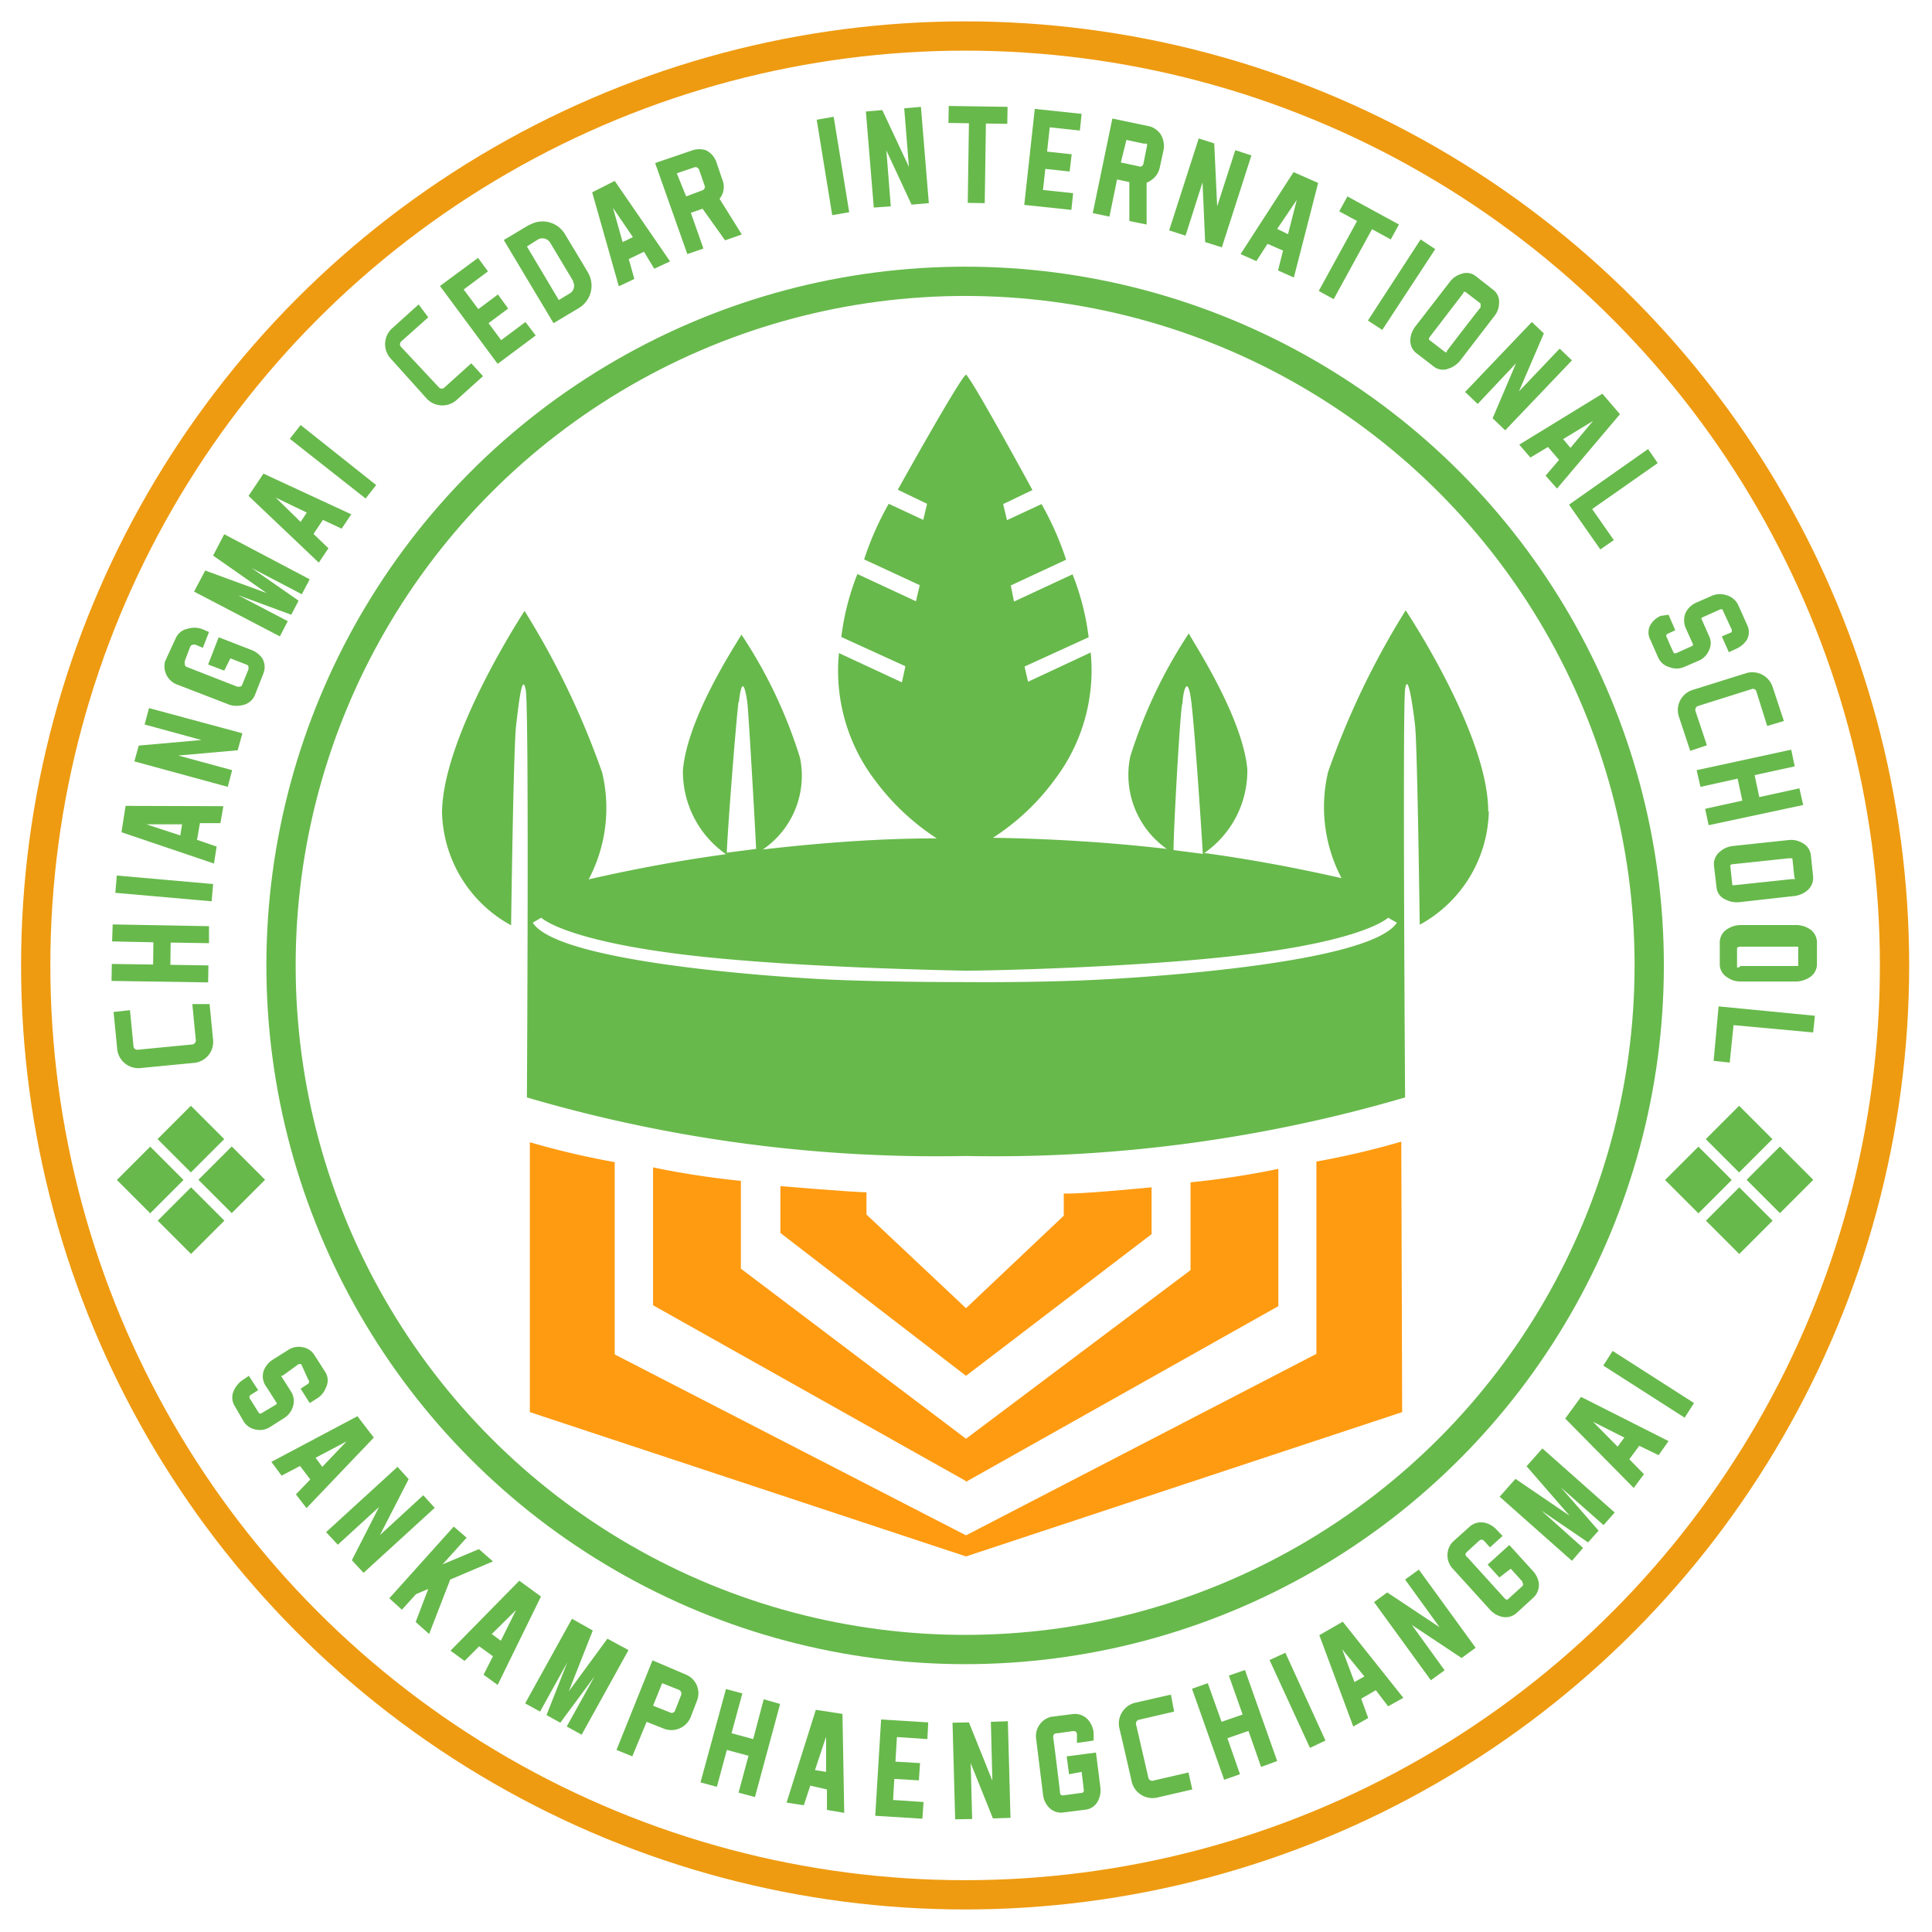 <svg id="图层_1" data-name="图层 1" xmlns="http://www.w3.org/2000/svg" xmlns:xlink="http://www.w3.org/1999/xlink" viewBox="0 0 66 66"><defs><style>.cls-1,.cls-4,.cls-5{fill:none;}.cls-2{fill:#67b94b;}.cls-3{clip-path:url(#clip-path);}.cls-4{stroke:#ee9b11;}.cls-4,.cls-5{stroke-miterlimit:10;}.cls-5{stroke:#67b94b;}.cls-6{fill:#ff9b11;}</style><clipPath id="clip-path"><rect class="cls-1" x="-5" y="-4" width="76" height="74"/></clipPath></defs><title>nav_logo</title><rect class="cls-2" x="58.61" y="38.11" width="1.61" height="1.61" transform="translate(-10.12 53.41) rotate(-45)"/><rect class="cls-2" x="57.22" y="39.5" width="1.61" height="1.61" transform="translate(-11.51 52.84) rotate(-45)"/><rect class="cls-2" x="60" y="39.5" width="1.61" height="1.61" transform="translate(-10.69 54.8) rotate(-45)"/><rect class="cls-2" x="58.61" y="40.89" width="1.61" height="1.61" transform="translate(-12.08 54.23) rotate(-45)"/><g class="cls-3"><circle class="cls-4" cx="32.97" cy="32.98" r="31.75"/><circle class="cls-5" cx="32.97" cy="32.98" r="23.37"/><path class="cls-2" d="M4.44,34.51l.12,1.23a.13.13,0,0,0,.15.12l1.86-.18a.14.14,0,0,0,.12-.14L6.57,34.3l.59,0,.12,1.23a.72.72,0,0,1-.66.78l-1.86.18A.73.73,0,0,1,4,35.8l-.12-1.23Z"/><polygon class="cls-2" points="3.82 32.93 5.23 32.95 5.24 32.19 3.83 32.16 3.85 31.58 7.14 31.64 7.14 32.22 5.83 32.2 5.82 32.96 7.12 32.98 7.11 33.56 3.81 33.51 3.82 32.93"/><polygon class="cls-2" points="7.28 30.2 7.23 30.79 3.94 30.5 3.99 29.91 7.28 30.2"/><path class="cls-2" d="M7.63,27.54l-.1.58h-.7l-.1.57.67.23-.09.58L4.15,28.43l.14-.9Zm-1.47,1,.06-.38H5Z"/><polygon class="cls-2" points="4.74 25.47 6.88 25.28 4.94 24.75 5.09 24.19 8.28 25.05 8.12 25.63 6.09 25.81 7.93 26.31 7.78 26.88 4.59 26.01 4.74 25.47"/><path class="cls-2" d="M7.66,22.91l-.55-.21.36-.93,1.11.43a.81.81,0,0,1,.38.29A.59.59,0,0,1,9,23l-.29.74a.58.58,0,0,1-.39.34.86.86,0,0,1-.47,0l-1.76-.68a.67.67,0,0,1-.45-.81L6,21.81a.56.56,0,0,1,.41-.33.77.77,0,0,1,.47,0l.26.11-.21.54-.26-.11c-.09,0-.14,0-.18.09l-.18.48c0,.11,0,.16.06.19l1.74.68c.1,0,.13,0,.16-.06l.22-.54c0-.1,0-.13-.08-.16l-.54-.21Z"/><polygon class="cls-2" points="7.01 19.49 9.11 20.26 7.28 18.98 7.66 18.25 10.58 19.79 10.31 20.3 8.59 19.4 10.2 20.52 9.95 21 8.13 20.33 9.83 21.22 9.56 21.74 6.63 20.21 7.01 19.49"/><path class="cls-2" d="M12,17.57l-.33.49-.64-.3-.32.48.51.49-.33.49L8.49,16.94,9,16.18Zm-1.73.26.21-.32L9.42,17Z"/><polygon class="cls-2" points="12.85 16.57 12.49 17.03 9.9 14.99 10.27 14.52 12.85 16.57"/><path class="cls-2" d="M14.63,10.84l-.93.83a.13.13,0,0,0,0,.18L15,13.24a.13.13,0,0,0,.18,0l.92-.83.4.44-.92.83a.73.73,0,0,1-1-.06l-1.25-1.39a.73.73,0,0,1,.05-1l.92-.83Z"/><polygon class="cls-2" points="17 12.43 15.03 9.77 16.33 8.81 16.67 9.27 15.84 9.89 16.34 10.56 17.01 10.06 17.36 10.54 16.69 11.04 17.12 11.62 17.95 11 18.3 11.46 17 12.43"/><path class="cls-2" d="M18.08,7.69A.89.89,0,0,1,19.3,8c.24.4.54.89.78,1.3a.89.89,0,0,1-.3,1.22l-.87.52-1.7-2.84.87-.52m1.5,1.92-.78-1.3a.31.31,0,0,0-.42-.12L18,8.42l1.09,1.83.38-.23a.3.3,0,0,0,.1-.41"/><path class="cls-2" d="M22.89,8.93l-.54.25L22,8.6l-.52.25.19.68-.53.25-.91-3.21L21,6.18Zm-1.62-.66.35-.17-.68-1Z"/><path class="cls-2" d="M23.67,5.13a.75.75,0,0,1,.44,0,.71.71,0,0,1,.36.4l.2.59a.66.66,0,0,1,0,.53.67.67,0,0,1-.09.14l.76,1.22-.57.2L24,7.13l-.4.14.43,1.22-.55.19-1.1-3.11Zm-.23,1.58L24,6.5a.12.12,0,0,0,.07-.07.1.1,0,0,0,0-.09l-.19-.55a.16.16,0,0,0-.07-.07.12.12,0,0,0-.1,0l-.59.2Z"/><polygon class="cls-2" points="29.01 7.25 28.43 7.35 27.9 4.09 28.48 3.99 29.01 7.25"/><polygon class="cls-2" points="30.14 3.76 31.05 5.7 30.89 3.7 31.46 3.65 31.73 6.94 31.14 6.99 30.28 5.14 30.43 7.05 29.85 7.09 29.58 3.81 30.14 3.76"/><polygon class="cls-2" points="34.42 3.65 34.41 4.23 33.68 4.22 33.64 6.94 33.06 6.93 33.1 4.21 32.4 4.2 32.41 3.62 34.42 3.65"/><polygon class="cls-2" points="34.99 7 35.35 3.72 36.95 3.89 36.89 4.46 35.86 4.35 35.77 5.18 36.61 5.27 36.54 5.86 35.71 5.77 35.63 6.49 36.66 6.6 36.6 7.17 34.99 7"/><path class="cls-2" d="M39.29,4.32a.69.69,0,0,1,.36.27.76.76,0,0,1,.1.53l-.13.6a.69.69,0,0,1-.3.44.55.55,0,0,1-.15.08l0,1.43-.59-.12V6.22l-.42-.09L37.9,7.4l-.57-.12L38,4.05Zm-1,1.23.61.13a.11.11,0,0,0,.1,0,.16.16,0,0,0,.06-.08L39.18,5a.15.15,0,0,0,0-.09.19.19,0,0,0-.09,0l-.61-.13Z"/><polygon class="cls-2" points="41.48 4.9 41.58 7.05 42.2 5.13 42.75 5.31 41.74 8.45 41.17 8.27 41.08 6.23 40.5 8.05 39.94 7.87 40.95 4.73 41.48 4.9"/><path class="cls-2" d="M44.2,9.48l-.54-.24.17-.68-.53-.23-.38.59-.54-.24,1.81-2.8.84.37Zm-.57-1.66L44,8l.3-1.17Z"/><polygon class="cls-2" points="47.79 7.67 47.51 8.18 46.87 7.83 45.56 10.22 45.05 9.94 46.36 7.55 45.75 7.22 46.03 6.71 47.79 7.67"/><polygon class="cls-2" points="47.22 11.27 46.73 10.95 48.53 8.18 49.03 8.51 47.22 11.27"/><path class="cls-2" d="M51.21,10.36a.72.72,0,0,1-.17.45l-1.16,1.51a.84.84,0,0,1-.39.27.51.51,0,0,1-.5-.06l-.61-.47a.54.54,0,0,1-.2-.47.83.83,0,0,1,.18-.45l1.16-1.5a.75.75,0,0,1,.39-.28.51.51,0,0,1,.5.07l.6.47a.51.51,0,0,1,.2.46M49.42,12c.31-.41.84-1.1,1.16-1.5l0-.06a0,0,0,0,0,0-.07l-.52-.4a0,0,0,0,0-.07,0L50,10l-1.15,1.5s-.08.09,0,.13l.52.4a0,0,0,0,0,.07,0Z"/><polygon class="cls-2" points="52.74 11.39 51.89 13.37 53.28 11.91 53.7 12.31 51.42 14.7 50.99 14.29 51.79 12.41 50.48 13.8 50.05 13.39 52.33 11 52.74 11.39"/><path class="cls-2" d="M53.19,16.69l-.39-.44.46-.54-.38-.44-.6.36-.38-.44,2.84-1.74.6.7ZM53.4,15l.25.3.77-.92Z"/><polygon class="cls-2" points="54.67 18.77 53.6 17.24 56.3 15.34 56.63 15.82 54.39 17.39 55.13 18.45 54.67 18.77"/><path class="cls-2" d="M58.84,20.82a0,0,0,0,0,0,0,.12.12,0,0,0-.08,0l-.58.26a.1.1,0,0,0-.06.05v0l.26.59a.55.55,0,0,1,0,.5.66.66,0,0,1-.35.35l-.51.22a.65.65,0,0,1-.49,0,.58.58,0,0,1-.38-.32l-.27-.61a.53.53,0,0,1,0-.51.76.76,0,0,1,.35-.31L57,21l.23.53-.28.13a.09.09,0,0,0,0,.13c.07.18.15.35.23.52a0,0,0,0,0,0,0,.14.14,0,0,0,.09,0l.51-.23a.09.09,0,0,0,.06-.06,0,0,0,0,0,0,0l-.26-.58a.67.67,0,0,1,0-.5.72.72,0,0,1,.36-.35l.57-.25a.71.71,0,0,1,.49,0,.62.62,0,0,1,.38.33l.14.31.16.36a.55.55,0,0,1,0,.51.85.85,0,0,1-.36.31l-.26.12-.24-.54.28-.12c.06,0,.08-.08.05-.13Z"/><path class="cls-2" d="M60.37,24.8,60,23.62a.12.12,0,0,0-.16-.08L58,24.12a.14.14,0,0,0-.08.17l.39,1.17-.57.19-.39-1.18a.72.72,0,0,1,.47-.9L59.64,23a.73.73,0,0,1,.91.45l.39,1.18Z"/><polygon class="cls-2" points="61.31 26.18 59.94 26.48 60.1 27.23 61.47 26.93 61.6 27.5 58.37 28.19 58.25 27.63 59.52 27.35 59.36 26.6 58.09 26.88 57.96 26.31 61.19 25.61 61.31 26.18"/><path class="cls-2" d="M61.74,30.42a.84.84,0,0,1-.45.19l-1.88.21a.83.83,0,0,1-.48-.1.49.49,0,0,1-.29-.4l-.09-.76a.55.55,0,0,1,.21-.47.8.8,0,0,1,.44-.19l1.88-.2a.76.76,0,0,1,.48.09.54.54,0,0,1,.3.41l.08.76a.56.56,0,0,1-.2.46m-2.4-.19,1.89-.2h.07s.05,0,0-.05l-.07-.66a0,0,0,0,0-.05,0h-.07l-1.89.2s-.12,0-.11.06l.07.66s0,0,.06,0Z"/><path class="cls-2" d="M61.83,33.38a.87.87,0,0,1-.46.15l-1.9,0a.78.78,0,0,1-.46-.14.52.52,0,0,1-.26-.43v-.76a.53.53,0,0,1,.24-.45.87.87,0,0,1,.46-.15l1.9,0a.86.86,0,0,1,.46.13.55.55,0,0,1,.26.44v.77a.53.53,0,0,1-.24.44M59.46,33l1.9,0h.07a0,0,0,0,0,0,0v-.66a.05.05,0,0,0,0,0h-.07l-1.9,0s-.12,0-.12.06v.65s0,0,.06,0Z"/><polygon class="cls-2" points="58.54 36.24 58.71 34.38 62 34.7 61.94 35.27 59.22 35.02 59.09 36.3 58.54 36.24"/><path class="cls-2" d="M10.29,46.6l0,0-.09,0L9.65,47A.07.07,0,0,0,9.6,47v0l.35.55a.61.61,0,0,1,.06.49.69.69,0,0,1-.3.4l-.47.3a.64.64,0,0,1-.48.1.62.62,0,0,1-.43-.27L8,48a.55.55,0,0,1,0-.52.86.86,0,0,1,.31-.35L8.5,47l.32.49-.27.17a.1.1,0,0,0,0,.14l.3.48h0a.09.09,0,0,0,.08,0L9.4,48a.12.12,0,0,0,.06-.06v0l-.35-.55A.6.6,0,0,1,9,46.85a.77.77,0,0,1,.3-.39l.54-.34a.64.64,0,0,1,.48-.1.59.59,0,0,1,.42.27l.18.28.21.33a.54.54,0,0,1,0,.51.73.73,0,0,1-.31.37l-.24.15-.31-.49.26-.17a.1.1,0,0,0,0-.14Z"/><path class="cls-2" d="M10.47,51.52l-.36-.47.49-.51-.35-.46-.63.33-.35-.47,2.94-1.56.56.73Zm.31-1.72.23.31.83-.87Z"/><polygon class="cls-2" points="13.96 50.53 12.98 52.44 14.46 51.08 14.85 51.51 12.42 53.73 12.02 53.3 12.95 51.48 11.54 52.77 11.14 52.34 13.58 50.11 13.96 50.53"/><polygon class="cls-2" points="15.94 52.53 15.12 53.44 16.36 52.92 16.84 53.34 15.38 53.96 14.66 55.82 14.2 55.41 14.63 54.28 14.35 54.4 14.21 54.46 13.73 54.99 13.3 54.6 15.5 52.15 15.94 52.53"/><path class="cls-2" d="M17,57.56l-.48-.35.32-.63-.47-.34-.5.5-.48-.35L17.74,54l.74.54Zm-.2-1.74.31.23L17.63,55Z"/><polygon class="cls-2" points="20.25 55.7 19.43 57.78 20.75 55.98 21.47 56.37 19.87 59.26 19.36 58.98 20.31 57.27 19.14 58.85 18.67 58.59 19.38 56.79 18.45 58.47 17.94 58.19 19.54 55.3 20.25 55.7"/><path class="cls-2" d="M23.44,57.21a.69.69,0,0,1,.37.89l-.22.57a.71.71,0,0,1-.92.38l-.58-.23L21.6,60l-.54-.22,1.23-3.06Zm-.38,1.23.21-.54a.14.14,0,0,0-.07-.17l-.58-.23-.31.77.58.23a.12.12,0,0,0,.17-.06"/><polygon class="cls-2" points="25.36 57.85 24.99 59.21 25.73 59.41 26.09 58.05 26.65 58.21 25.79 61.39 25.23 61.24 25.57 59.98 24.83 59.78 24.49 61.04 23.93 60.89 24.8 57.7 25.36 57.85"/><path class="cls-2" d="M28.84,61.93l-.59-.1v-.7L27.68,61l-.22.67-.59-.09,1-3.17.91.14Zm-1-1.46.38.06v-1.2Z"/><polygon class="cls-2" points="29.9 62.03 30.1 58.74 31.71 58.84 31.68 59.41 30.64 59.34 30.59 60.18 31.43 60.23 31.39 60.82 30.55 60.77 30.51 61.49 31.55 61.56 31.51 62.13 29.9 62.03"/><polygon class="cls-2" points="33.1 58.84 33.9 60.83 33.85 58.82 34.43 58.8 34.52 62.1 33.92 62.12 33.16 60.23 33.21 62.14 32.63 62.15 32.54 58.85 33.1 58.84"/><path class="cls-2" d="M36.52,60.61,36.44,60l1-.13.15,1.19a.79.79,0,0,1-.08.46.55.55,0,0,1-.42.3l-.79.1a.57.57,0,0,1-.48-.19.74.74,0,0,1-.19-.43l-.23-1.87a.68.68,0,0,1,.5-.78l.79-.1a.61.61,0,0,1,.48.2.81.81,0,0,1,.19.43l0,.28-.57.08,0-.28c0-.1-.05-.13-.16-.12l-.5.07c-.12,0-.16.05-.15.15.07.51.17,1.34.23,1.85,0,.11.05.13.13.12l.59-.08c.1,0,.1-.07.09-.14l-.07-.58Z"/><path class="cls-2" d="M40.11,58.47l-1.2.28a.13.13,0,0,0-.1.16l.42,1.82a.13.13,0,0,0,.16.1l1.21-.28.13.58-1.21.28a.73.73,0,0,1-.86-.55c-.11-.49-.3-1.32-.42-1.82a.73.73,0,0,1,.53-.87L40,57.89Z"/><polygon class="cls-2" points="41.26 57.5 41.73 58.82 42.45 58.57 41.98 57.24 42.53 57.05 43.63 60.16 43.08 60.36 42.65 59.13 41.93 59.38 42.36 60.61 41.82 60.8 40.72 57.69 41.26 57.5"/><polygon class="cls-2" points="45.28 59.46 44.75 59.71 43.37 56.71 43.91 56.46 45.28 59.46"/><path class="cls-2" d="M47.94,58l-.52.29L47,57.74l-.5.29.24.66-.51.29-1.16-3.12.8-.46Zm-1.67-.54.34-.19-.76-.93Z"/><polygon class="cls-2" points="47.39 54.4 49.18 55.59 48 53.96 48.47 53.62 50.41 56.29 49.93 56.64 48.23 55.51 49.35 57.06 48.88 57.4 46.94 54.73 47.39 54.4"/><path class="cls-2" d="M51.22,53.89l-.4-.44.74-.67.8.88a.79.79,0,0,1,.21.43.6.6,0,0,1-.18.48l-.59.54a.56.56,0,0,1-.5.12.8.8,0,0,1-.4-.24l-1.27-1.4a.67.67,0,0,1,0-.92l.59-.53a.59.59,0,0,1,.51-.12.8.8,0,0,1,.4.24l.2.21-.43.39-.19-.21c-.07-.07-.12-.07-.2,0l-.38.35c-.09.08-.09.13,0,.2l1.26,1.39c.07.08.11.07.17,0l.44-.4c.07-.07,0-.12,0-.17l-.39-.43Z"/><polygon class="cls-2" points="51.77 50.52 53.62 51.78 52.15 50.09 52.69 49.48 55.16 51.67 54.78 52.1 53.32 50.81 54.61 52.29 54.25 52.69 52.65 51.6 54.08 52.88 53.7 53.32 51.23 51.13 51.77 50.52"/><path class="cls-2" d="M57,49.23l-.34.48L56,49.39l-.34.46.5.51-.35.47-2.34-2.37.54-.74Zm-1.74.19.23-.31-1.07-.54Z"/><polygon class="cls-2" points="57.87 47.93 57.55 48.43 54.77 46.65 55.09 46.15 57.87 47.93"/><rect class="cls-2" x="5.72" y="38.11" width="1.61" height="1.61" transform="translate(-25.61 16.01) rotate(-45)"/><rect class="cls-2" x="7.11" y="39.5" width="1.61" height="1.61" transform="translate(-26.18 17.4) rotate(-45)"/><rect class="cls-2" x="4.33" y="39.5" width="1.61" height="1.61" transform="translate(-27 15.44) rotate(-45)"/><rect class="cls-2" x="5.72" y="40.89" width="1.61" height="1.61" transform="translate(-27.57 16.83) rotate(-45)"/><path class="cls-6" d="M47.87,39a27.82,27.82,0,0,1-2.9.68v6.57L33,52.45,21,46.27V39.7a27.82,27.82,0,0,1-2.9-.68v9.22L33,53.17h0l14.9-4.93Z"/><path class="cls-6" d="M33,50.62h0l10.67-6V39.93a28.7,28.7,0,0,1-3,.46v3L33,49.15l-7.69-5.81v-3a29.16,29.16,0,0,1-3-.46v4.71l10.68,6Z"/><path class="cls-6" d="M33,47h0l6.34-4.84v-1.6s-2.53.25-3,.21v.76L33,44.69l-3.4-3.2v-.76c-.42,0-2.94-.21-2.94-.21v1.6L33,47Z"/><path class="cls-2" d="M50.84,27.72c0-2.65-2.82-6.87-2.82-6.87a27.76,27.76,0,0,0-2.65,5.52A5.21,5.21,0,0,0,45.83,30c-1.58-.36-3.15-.65-4.69-.86a3.41,3.41,0,0,0,1.47-2.87c-.17-1.77-1.77-4.21-2-4.63a16.6,16.6,0,0,0-2,4.21A3.09,3.09,0,0,0,39.86,29c-2.07-.24-4.07-.35-5.94-.38a7.94,7.94,0,0,0,2.12-2,6.17,6.17,0,0,0,1.22-4.33l-2.14,1L35,22.77l2.19-1a8.73,8.73,0,0,0-.55-2.15l-2,.93L34.53,20l1.89-.88a10.36,10.36,0,0,0-.84-1.9l-1.18.55-.13-.55,1-.48S33.18,12.9,33,12.8h0c-.2.1-2.33,3.93-2.33,3.93l1,.48-.13.55-1.18-.55a10.36,10.36,0,0,0-.84,1.9l1.9.88-.13.55-2-.93a8.73,8.73,0,0,0-.55,2.15l2.19,1-.12.55-2.15-1a6.17,6.17,0,0,0,1.22,4.33,8.12,8.12,0,0,0,2.12,2c-1.87,0-3.87.14-5.94.38a3.05,3.05,0,0,0,1.27-3.13,16.27,16.27,0,0,0-2-4.21c-.25.42-1.85,2.86-2,4.63a3.44,3.44,0,0,0,1.47,2.87c-1.54.21-3.11.5-4.69.86a5.21,5.21,0,0,0,.46-3.65,27.76,27.76,0,0,0-2.65-5.52s-2.78,4.22-2.82,6.87a4.52,4.52,0,0,0,2.36,3.87s.08-6.06.17-6.82.21-1.85.33-1.22S18,37.49,18,37.49a49.75,49.75,0,0,0,15,2,49.83,49.83,0,0,0,15-2s-.09-13.31,0-13.94.26.54.34,1.22.16,6.82.16,6.82a4.52,4.52,0,0,0,2.36-3.87M40.4,24c0-.29.17-1.09.3,0s.37,4.76.39,5.17l-1-.13c0-.74.23-4.85.3-5M25.24,24c.12-1.09.25-.29.29,0s.27,4.3.3,5l-1,.13c0-.41.28-4.13.4-5.17m12.42,9.5s-1.79.11-4.69.09h0c-2.91,0-4.71-.09-4.7-.09s-9.1-.42-10.06-1.94l.29-.17s.72.72,4.55,1.22c3.49.46,9,.57,9.92.59h0c1,0,6.43-.13,9.91-.59,3.84-.5,4.55-1.22,4.55-1.22l.3.17c-1,1.52-10.07,1.94-10.07,1.94"/></g></svg>